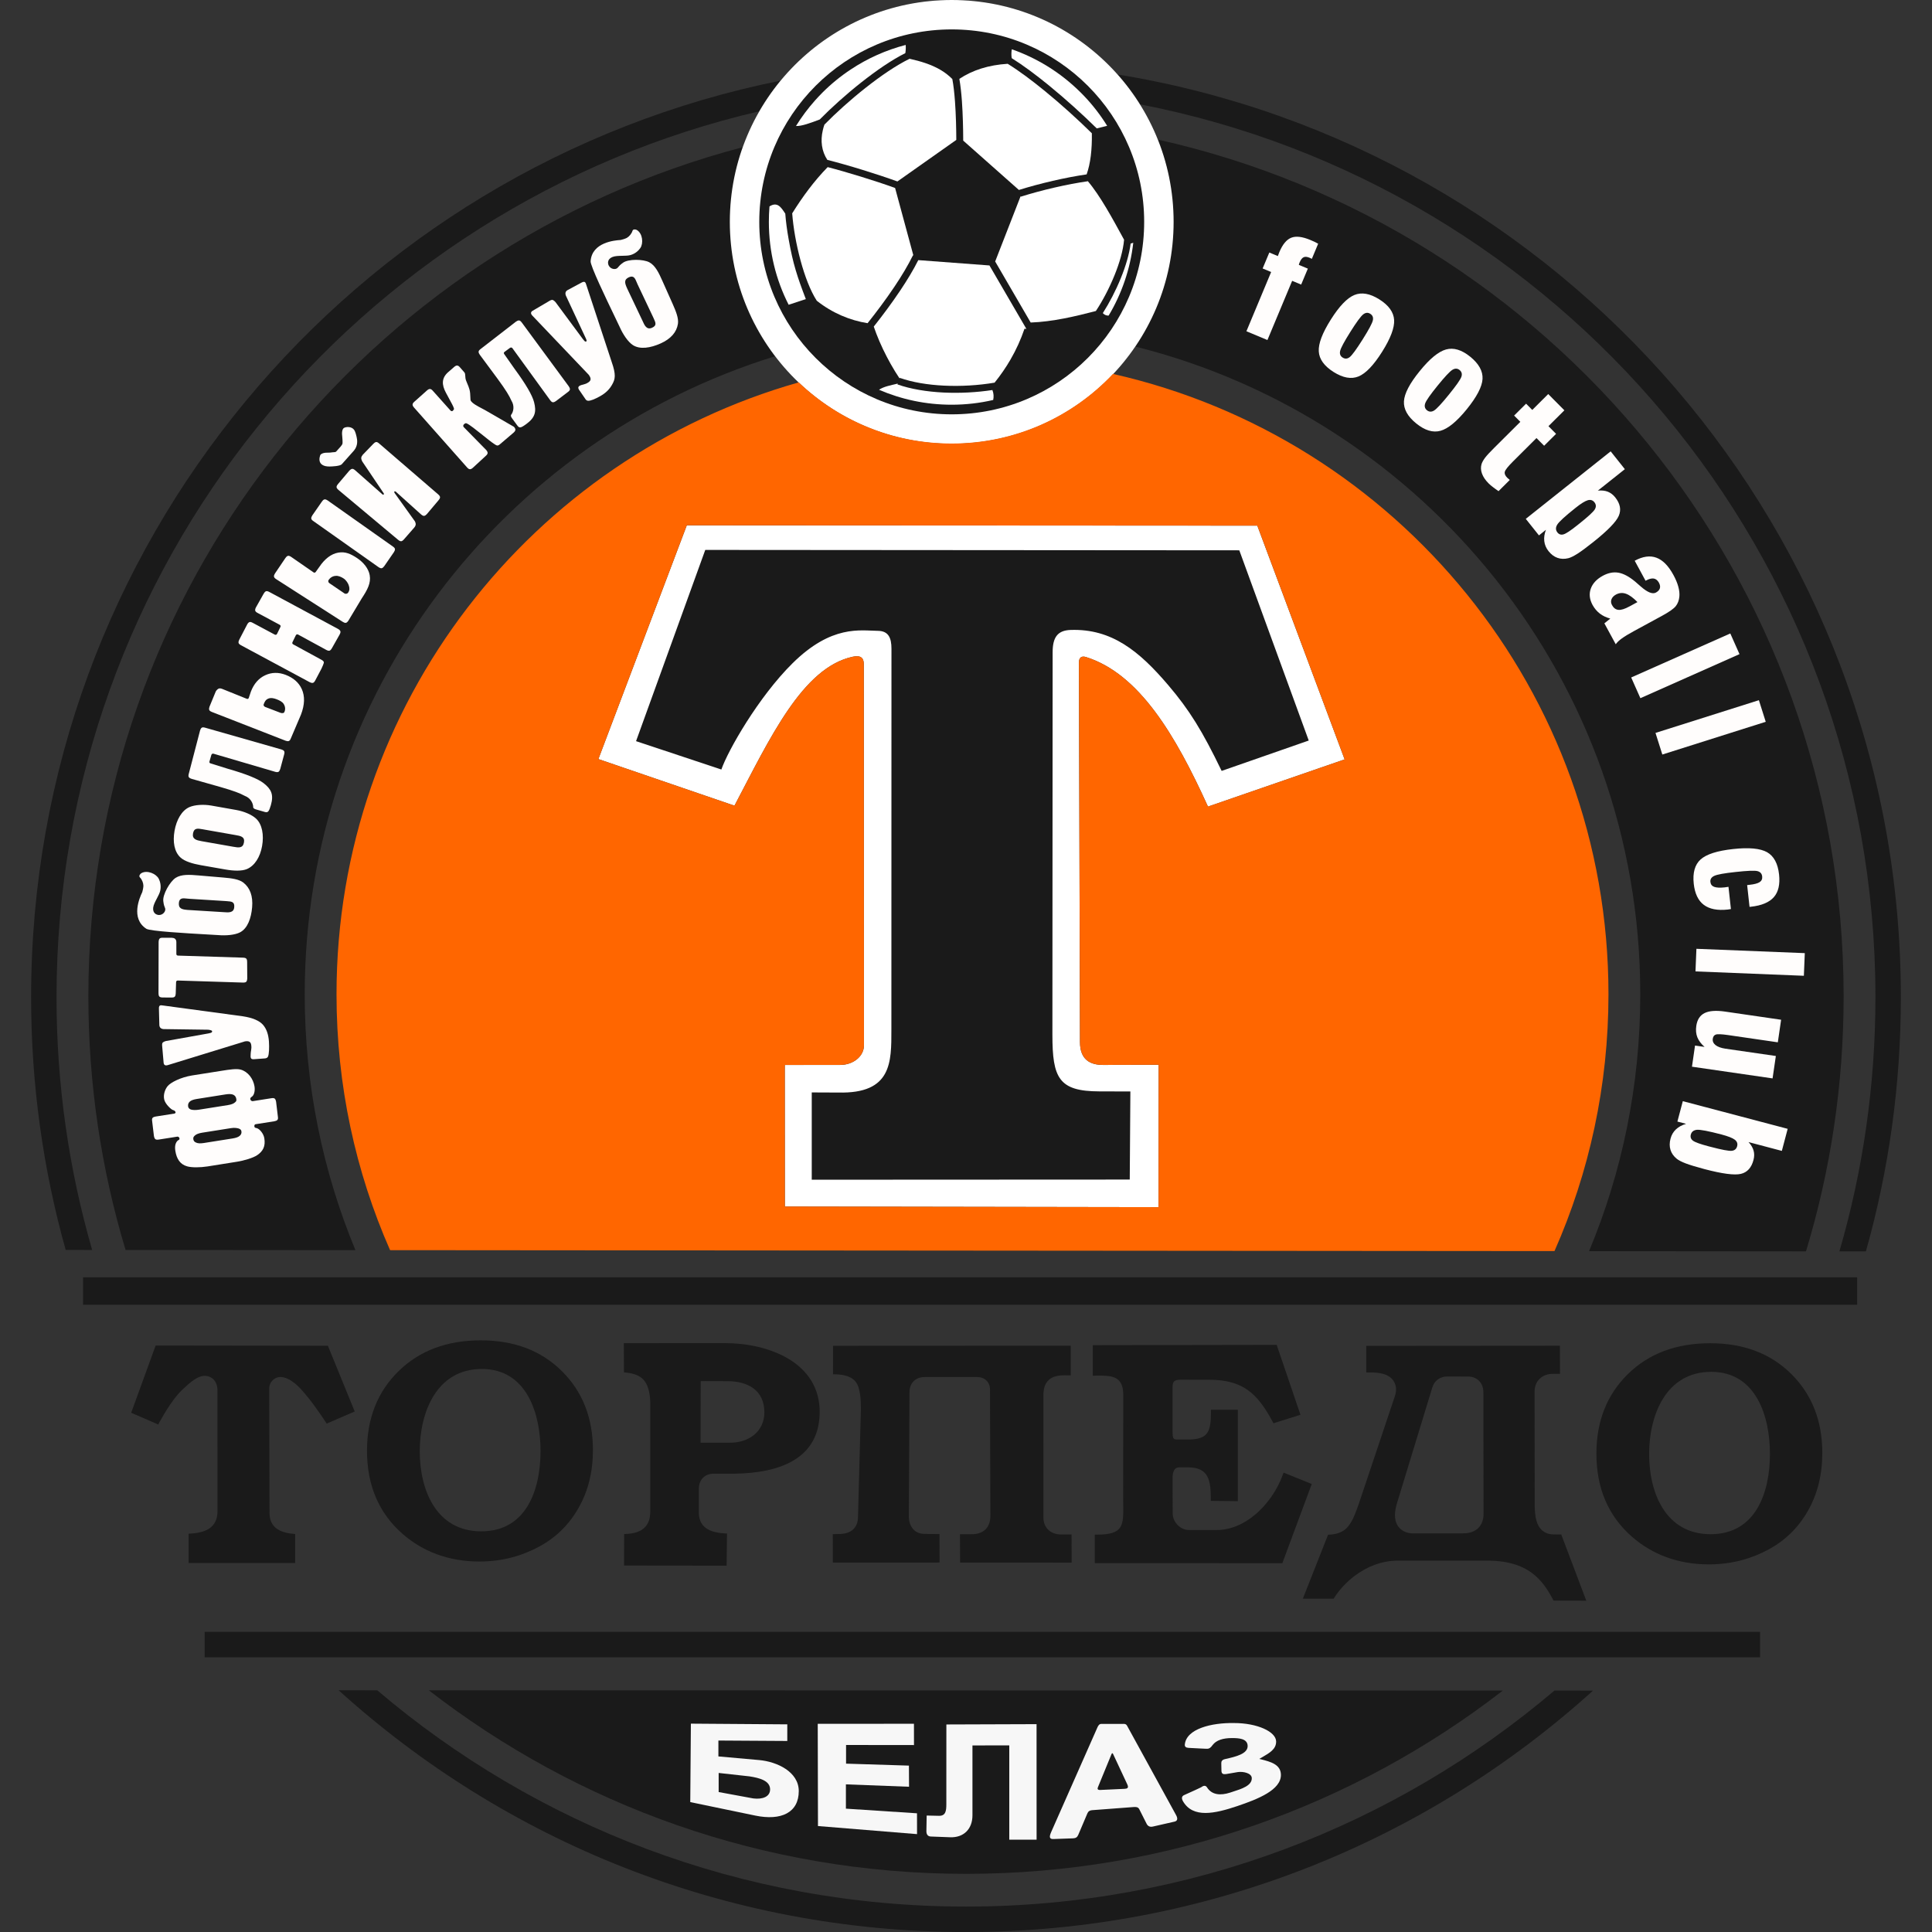 <?xml version="1.0" encoding="UTF-8"?> <svg xmlns="http://www.w3.org/2000/svg" width="50" height="50" viewBox="0 0 50 50" fill="none"><rect x="0" y="0" width="50" height="50" fill="#333333" stroke="none"/><g clip-path="url(#clip0_4439_2229)"><path d="M29.489 2.697C40.34 4.792 48.536 14.342 48.536 25.806C48.536 28.089 48.211 30.297 47.604 32.385L48.289 32.386C48.879 30.294 49.194 28.086 49.194 25.806C49.194 13.774 40.412 3.793 28.908 1.925C29.122 2.165 29.316 2.423 29.489 2.697Z" fill="#1A1A1A"></path><path d="M19.658 2.878C9.233 5.297 1.463 14.644 1.463 25.806C1.463 28.076 1.785 30.271 2.385 32.349L1.7 32.348C1.117 30.267 0.805 28.073 0.805 25.806C0.805 14.083 9.142 4.308 20.211 2.085C20.005 2.333 19.82 2.598 19.658 2.878Z" fill="#1A1A1A"></path><path fill-rule="evenodd" clip-rule="evenodd" d="M42.45 25.734C42.45 28.089 41.979 30.334 41.125 32.38L46.739 32.385C47.373 30.295 47.713 28.078 47.713 25.782C47.713 14.939 40.116 5.871 29.954 3.61C30.219 4.27 30.364 4.99 30.364 5.744C30.364 6.939 29.998 8.049 29.374 8.967C36.886 10.845 42.45 17.64 42.45 25.734Z" fill="#1A1A1A"></path><path fill-rule="evenodd" clip-rule="evenodd" d="M20.064 9.218C13.011 11.395 7.886 17.966 7.886 25.734C7.886 28.079 8.353 30.315 9.199 32.354L3.25 32.349C2.623 30.27 2.287 28.065 2.287 25.782C2.287 15.232 9.479 6.363 19.227 3.808C19.01 4.413 18.892 5.065 18.892 5.744C18.892 7.05 19.329 8.254 20.064 9.218Z" fill="#1A1A1A"></path><path d="M2.15 33.767V33.057H48.063V33.767H2.15Z" fill="#1A1A1A"></path><path d="M5.297 42.232V42.891H45.55V42.232H5.297Z" fill="#1A1A1A"></path><path d="M25 49.342C19.188 49.342 13.869 47.236 9.763 43.745L8.764 43.744C13.057 47.632 18.752 50.001 25 50.001C31.243 50.001 36.934 47.636 41.227 43.753L40.228 43.752C36.123 47.239 30.807 49.342 25 49.342Z" fill="#1A1A1A"></path><path d="M11.098 43.745C14.94 46.723 19.763 48.495 25 48.495C30.233 48.495 35.052 46.726 38.893 43.752L11.098 43.745Z" fill="#1A1A1A"></path><path fill-rule="evenodd" clip-rule="evenodd" d="M24.631 11.485C27.802 11.485 30.373 8.914 30.373 5.742C30.373 2.571 27.802 0 24.631 0C21.459 0 18.888 2.571 18.888 5.742C18.888 8.914 21.459 11.485 24.631 11.485Z" fill="#1A1A1A"></path><path fill-rule="evenodd" clip-rule="evenodd" d="M24.631 11.485C27.802 11.485 30.373 8.914 30.373 5.742C30.373 2.571 27.802 0 24.631 0C21.459 0 18.888 2.571 18.888 5.742C18.888 8.914 21.459 11.485 24.631 11.485ZM24.631 10.723C27.381 10.723 29.611 8.493 29.611 5.742C29.611 2.991 27.381 0.761 24.631 0.761C21.88 0.761 19.65 2.991 19.65 5.742C19.65 8.493 21.88 10.723 24.631 10.723Z" fill="white"></path><path fill-rule="evenodd" clip-rule="evenodd" d="M4.028 34.822L3.395 36.562L4.095 36.866C4.111 36.836 4.128 36.805 4.144 36.775C4.283 36.525 4.504 36.166 4.713 35.971C4.745 35.942 4.776 35.913 4.807 35.884C4.968 35.738 5.209 35.525 5.442 35.639C5.575 35.704 5.627 35.839 5.628 35.979L5.629 39.107C5.629 39.577 5.259 39.676 4.882 39.692V40.451L7.639 40.451L7.639 39.7C7.303 39.676 6.976 39.572 6.975 39.155L6.967 35.933V35.931C6.968 35.851 6.999 35.776 7.057 35.72C7.284 35.503 7.612 35.761 7.772 35.933C8.017 36.198 8.249 36.529 8.455 36.842L9.18 36.529L8.486 34.828L4.028 34.822Z" fill="#1A1A1A"></path><path fill-rule="evenodd" clip-rule="evenodd" d="M16.145 34.761L16.148 35.517C16.601 35.553 16.807 35.72 16.83 36.296L16.83 36.301V39.063C16.83 39.198 16.823 39.329 16.75 39.448C16.622 39.655 16.377 39.696 16.153 39.7L16.15 40.516L18.805 40.519L18.815 39.688C18.456 39.673 18.086 39.588 18.086 39.141L18.087 38.523C18.087 38.3 18.239 38.139 18.464 38.139H18.82C19.917 38.156 21.188 37.901 21.213 36.574C21.238 35.253 19.873 34.759 18.765 34.76L16.145 34.761ZM18.134 35.743L18.832 35.745C19.349 35.746 19.777 35.973 19.782 36.544C19.786 37.048 19.378 37.337 18.899 37.337H18.13L18.134 35.743Z" fill="#1A1A1A"></path><path fill-rule="evenodd" clip-rule="evenodd" d="M27.71 34.826L21.559 34.829L21.558 35.567H21.576C21.771 35.567 22.001 35.593 22.137 35.751C22.273 35.909 22.28 36.265 22.28 36.465V36.472L22.205 39.254C22.205 39.368 22.177 39.477 22.097 39.563C21.989 39.678 21.838 39.7 21.689 39.701L21.552 39.703L21.554 40.44L24.316 40.438L24.314 39.702L23.919 39.697C23.642 39.693 23.509 39.467 23.521 39.209L23.537 36.033C23.538 35.8 23.687 35.639 23.925 35.638L25.289 35.638C25.479 35.638 25.621 35.765 25.621 35.959L25.631 39.222C25.632 39.538 25.453 39.706 25.142 39.705H24.844L24.847 40.439L27.734 40.441L27.732 39.712L27.46 39.712C27.195 39.711 27.004 39.544 27.004 39.274L27.003 36.12C27.003 35.967 27.028 35.815 27.148 35.708C27.296 35.577 27.509 35.593 27.692 35.593H27.71L27.71 34.826Z" fill="#1A1A1A"></path><path fill-rule="evenodd" clip-rule="evenodd" d="M28.342 34.873L32.998 34.865L33.579 36.576L32.987 36.763C32.582 36.011 32.188 35.649 31.29 35.649L30.553 35.648C30.378 35.648 30.286 35.704 30.286 35.9L30.286 37.065C30.286 37.21 30.3 37.316 30.465 37.316H30.75C31.327 37.316 31.399 37.05 31.399 36.545L31.976 36.545V38.79L31.395 38.784C31.395 38.326 31.346 37.92 30.754 37.916L30.515 37.916C30.346 37.916 30.285 38.073 30.286 38.245L30.289 39.167C30.289 39.424 30.512 39.657 30.773 39.657H31.487C32.303 39.657 32.994 38.913 33.254 38.19L33.872 38.44L33.146 40.397L28.393 40.395V39.776C29.226 39.776 29.126 39.458 29.126 38.713L29.13 36.1C29.13 35.524 28.775 35.539 28.342 35.543V34.873Z" fill="#1A1A1A"></path><path fill-rule="evenodd" clip-rule="evenodd" d="M28.342 34.813L32.998 34.805H33.041L33.054 34.845L33.636 36.556L33.655 36.615L33.597 36.633L33.005 36.819L32.958 36.834L32.935 36.791C32.736 36.422 32.542 36.15 32.289 35.972C32.038 35.795 31.726 35.708 31.29 35.708V35.708L30.553 35.707C30.479 35.707 30.425 35.717 30.392 35.745C30.361 35.772 30.346 35.82 30.346 35.899L30.346 37.064C30.346 37.128 30.349 37.182 30.366 37.216C30.38 37.241 30.408 37.255 30.465 37.255H30.75C31.016 37.255 31.163 37.198 31.242 37.085C31.323 36.968 31.339 36.785 31.339 36.544V36.484H31.399L31.976 36.484H32.035V38.849L31.975 38.849L31.394 38.843L31.335 38.842V38.783C31.335 38.562 31.324 38.355 31.244 38.207C31.168 38.067 31.024 37.977 30.754 37.975L30.515 37.975V37.975H30.514V37.975C30.455 37.975 30.414 38.003 30.389 38.045C30.359 38.096 30.346 38.166 30.346 38.241V38.244L30.349 39.166C30.349 39.28 30.399 39.388 30.478 39.468C30.555 39.547 30.66 39.597 30.773 39.597H31.487C31.851 39.597 32.19 39.442 32.474 39.206C32.805 38.931 33.062 38.547 33.198 38.169L33.219 38.111L33.276 38.134L33.895 38.384L33.949 38.406L33.928 38.46L33.201 40.417L33.187 40.456H33.146L28.393 40.454H28.333V39.716H28.393C29.08 39.716 29.076 39.477 29.069 38.927C29.068 38.852 29.067 38.772 29.067 38.712L29.07 36.099H29.07C29.07 35.596 28.757 35.599 28.369 35.601L28.342 35.602L28.282 35.602V34.813H28.342ZM32.955 34.924L28.402 34.932V35.482C28.841 35.478 29.19 35.491 29.19 36.099H29.189L29.186 38.712H29.187C29.187 38.804 29.187 38.867 29.188 38.926C29.197 39.545 29.201 39.821 28.453 39.835V40.335L33.104 40.337L33.796 38.473L33.288 38.268C33.141 38.645 32.881 39.023 32.55 39.298C32.246 39.551 31.881 39.717 31.487 39.717H30.773C30.627 39.717 30.492 39.652 30.392 39.552C30.293 39.451 30.23 39.312 30.229 39.166L30.226 38.244H30.226V38.241H30.226C30.227 38.146 30.244 38.054 30.286 37.984C30.333 37.906 30.406 37.856 30.514 37.856V37.855H30.515V37.856L30.754 37.856H30.754C31.076 37.858 31.253 37.972 31.349 38.151C31.434 38.307 31.452 38.509 31.454 38.724L31.916 38.729V36.603L31.459 36.604C31.456 36.839 31.432 37.022 31.34 37.153C31.238 37.3 31.061 37.375 30.75 37.375V37.375H30.465V37.375C30.356 37.375 30.296 37.337 30.261 37.272C30.231 37.217 30.226 37.145 30.226 37.064L30.226 35.899C30.226 35.782 30.256 35.705 30.315 35.654C30.372 35.605 30.451 35.588 30.553 35.588L31.29 35.589V35.588C31.752 35.588 32.086 35.682 32.358 35.874C32.618 36.058 32.817 36.328 33.016 36.69L33.502 36.537L32.955 34.924Z" fill="#1A1A1A"></path><path fill-rule="evenodd" clip-rule="evenodd" d="M17.774 13.596L32.539 13.604L34.799 19.653L31.262 20.875C30.421 19.019 29.477 17.435 28.105 17.004C27.998 16.971 27.922 17.009 27.922 17.147L27.95 26.97C27.951 27.411 28.197 27.562 28.553 27.561L29.986 27.557L29.983 31.241L20.312 31.225L20.31 27.561L21.74 27.561C22.082 27.561 22.359 27.338 22.359 27.053L22.355 17.187C22.355 17.027 22.276 16.952 22.069 16.996C20.767 17.276 19.921 19.116 19.008 20.851L15.486 19.645L17.774 13.596Z" fill="white"></path><path fill-rule="evenodd" clip-rule="evenodd" d="M32.073 14.242L18.252 14.232L16.461 19.181L18.669 19.915C18.837 19.427 19.628 18.038 20.512 17.164C21.524 16.165 22.264 16.321 22.72 16.326C22.996 16.329 23.071 16.511 23.071 16.79L23.069 26.649C23.069 27.489 23.083 28.307 21.701 28.275L21.008 28.272V30.531L29.238 30.527L29.254 28.247L28.449 28.245C27.4 28.242 27.236 27.901 27.236 26.777L27.242 16.882C27.242 16.502 27.363 16.314 27.709 16.303C28.773 16.268 29.482 16.85 30.232 17.729C30.782 18.374 31.118 18.919 31.616 19.951L33.87 19.165L32.073 14.242Z" fill="#1A1A1A"></path><path fill-rule="evenodd" clip-rule="evenodd" d="M42.129 35.561C41.586 36.096 41.315 36.781 41.315 37.619C41.315 38.52 41.624 39.24 42.244 39.778C42.757 40.224 43.419 40.486 44.225 40.486C44.834 40.486 45.35 40.33 45.78 40.095C46.211 39.859 46.549 39.526 46.793 39.092C47.038 38.659 47.161 38.163 47.161 37.603C47.161 36.771 46.893 36.089 46.359 35.559C45.823 35.028 45.123 34.763 44.259 34.763C43.382 34.763 42.672 35.029 42.129 35.561ZM44.27 39.705C43.1 39.705 42.679 38.625 42.679 37.633C42.679 36.632 43.109 35.503 44.287 35.503C45.455 35.504 45.806 36.669 45.806 37.625C45.806 38.62 45.444 39.705 44.27 39.705Z" fill="#1A1A1A"></path><path fill-rule="evenodd" clip-rule="evenodd" d="M10.312 35.488C9.77 36.021 9.498 36.707 9.498 37.545C9.498 38.446 9.807 39.166 10.427 39.704C10.94 40.15 11.603 40.412 12.408 40.412C13.017 40.412 13.533 40.256 13.963 40.021C14.394 39.786 14.732 39.452 14.977 39.018C15.222 38.585 15.345 38.088 15.345 37.529C15.345 36.696 15.076 36.015 14.542 35.485C14.006 34.953 13.306 34.688 12.443 34.688C11.565 34.688 10.855 34.955 10.312 35.488ZM12.454 39.631C11.283 39.631 10.863 38.551 10.863 37.559C10.863 36.558 11.293 35.429 12.47 35.429C13.638 35.429 13.989 36.595 13.989 37.551C13.989 38.546 13.628 39.631 12.454 39.631Z" fill="#1A1A1A"></path><path fill-rule="evenodd" clip-rule="evenodd" d="M36.158 38.889L37.069 35.905C37.122 35.731 37.27 35.623 37.452 35.624L37.994 35.625C38.238 35.626 38.389 35.797 38.39 36.035L38.394 39.178C38.394 39.498 38.19 39.682 37.877 39.682L36.565 39.684C36.414 39.682 36.273 39.627 36.184 39.501C36.058 39.321 36.098 39.086 36.158 38.889ZM39.718 38.997L39.715 36.033C39.707 35.743 39.907 35.554 40.189 35.555L40.373 35.555L40.37 34.827L35.359 34.831V35.519L35.45 35.519C35.676 35.517 35.96 35.543 36.082 35.767C36.145 35.883 36.139 36.012 36.099 36.133L35.171 38.904L35.17 38.908C35.084 39.138 34.991 39.46 34.78 39.606C34.659 39.689 34.515 39.714 34.37 39.719L33.718 41.373L34.515 41.374C34.652 41.149 34.849 40.942 35.052 40.788C35.374 40.543 35.756 40.393 36.163 40.389L38.337 40.39C38.833 40.375 39.337 40.438 39.727 40.773C39.934 40.951 40.082 41.181 40.205 41.423L41.053 41.425L40.405 39.712L40.222 39.711C40.122 39.713 40.026 39.69 39.943 39.631C39.747 39.491 39.727 39.222 39.719 39.002L39.718 38.997Z" fill="#1A1A1A"></path><path fill-rule="evenodd" clip-rule="evenodd" d="M21.42 4.325C21.07 4.683 20.772 5.089 20.502 5.521C20.529 5.884 20.605 6.324 20.718 6.741C20.827 7.143 20.97 7.521 21.138 7.783C21.538 8.1 21.994 8.291 22.453 8.364C22.679 8.08 22.927 7.75 23.15 7.417C23.335 7.141 23.503 6.862 23.628 6.606L23.638 6.61L23.165 4.865C22.907 4.771 22.592 4.667 22.279 4.571C21.973 4.477 21.669 4.389 21.42 4.325Z" fill="white"></path><path fill-rule="evenodd" clip-rule="evenodd" d="M20.41 6.191C20.368 5.958 20.338 5.732 20.323 5.529C20.216 5.369 20.122 5.21 19.914 5.342C19.903 5.474 19.898 5.608 19.898 5.743C19.898 6.515 20.082 7.244 20.41 7.887L20.855 7.741C20.634 7.163 20.523 6.831 20.41 6.191Z" fill="white"></path><path fill-rule="evenodd" clip-rule="evenodd" d="M21.294 3.371C21.23 3.645 21.263 3.913 21.412 4.138C21.674 4.204 22.002 4.297 22.331 4.399C22.646 4.496 22.963 4.601 23.225 4.696L24.749 3.621C24.748 3.336 24.74 2.968 24.715 2.627C24.699 2.41 24.677 2.207 24.646 2.046C24.458 1.853 24.221 1.727 23.958 1.636C23.824 1.59 23.684 1.553 23.54 1.521C23.195 1.689 22.79 1.966 22.398 2.276C22.006 2.585 21.628 2.927 21.336 3.225C21.319 3.274 21.304 3.323 21.294 3.371Z" fill="white"></path><path fill-rule="evenodd" clip-rule="evenodd" d="M21.215 3.092C21.511 2.791 21.892 2.447 22.287 2.135C22.677 1.827 23.081 1.549 23.43 1.375C23.441 1.307 23.445 1.237 23.439 1.163C22.928 1.296 22.45 1.511 22.022 1.795C21.755 1.971 21.508 2.173 21.283 2.398C21.22 2.462 21.159 2.526 21.099 2.593C20.914 2.8 20.747 3.023 20.6 3.261C20.74 3.269 20.971 3.185 21.215 3.092Z" fill="white"></path><path fill-rule="evenodd" clip-rule="evenodd" d="M26.514 8.508C26.519 8.491 26.525 8.474 26.531 8.457C26.525 8.474 26.519 8.491 26.514 8.508ZM25.607 6.87L23.765 6.732C23.64 6.983 23.477 7.251 23.299 7.517C23.078 7.847 22.835 8.172 22.613 8.452C22.633 8.512 22.655 8.572 22.678 8.632C22.785 8.913 22.918 9.182 23.047 9.413C23.128 9.558 23.209 9.687 23.281 9.794L23.286 9.779C23.611 9.894 24.011 9.96 24.43 9.98C24.866 10.001 25.323 9.974 25.74 9.903C25.893 9.713 26.03 9.515 26.15 9.308C26.297 9.055 26.418 8.789 26.514 8.508C26.53 8.509 26.547 8.511 26.563 8.512L26.531 8.457L25.607 6.87Z" fill="white"></path><path fill-rule="evenodd" clip-rule="evenodd" d="M25.683 10.094C25.278 10.156 24.841 10.179 24.422 10.159C23.985 10.138 23.567 10.069 23.226 9.949L23.234 9.927C23.054 9.972 22.875 10.001 22.749 10.087C23.325 10.336 23.96 10.474 24.628 10.474C24.998 10.474 25.358 10.432 25.704 10.351C25.721 10.268 25.718 10.182 25.683 10.094Z" fill="white"></path><path fill-rule="evenodd" clip-rule="evenodd" d="M25.755 6.767L26.674 8.347C27.241 8.327 27.833 8.187 28.361 8.049C28.532 7.791 28.706 7.463 28.842 7.128C28.973 6.806 29.068 6.479 29.091 6.204C28.79 5.653 28.474 5.066 28.149 4.684L28.15 4.691C27.879 4.73 27.582 4.787 27.287 4.855C26.987 4.924 26.688 5.005 26.418 5.09L26.414 5.076L25.755 6.767Z" fill="white"></path><path fill-rule="evenodd" clip-rule="evenodd" d="M29.008 7.196C28.876 7.522 28.708 7.842 28.541 8.103C28.575 8.14 28.619 8.17 28.692 8.167C29.029 7.604 29.251 6.966 29.329 6.283L29.261 6.304C29.226 6.579 29.132 6.891 29.008 7.196Z" fill="white"></path><path fill-rule="evenodd" clip-rule="evenodd" d="M26.369 4.916C26.642 4.831 26.944 4.75 27.247 4.68C27.546 4.611 27.847 4.553 28.122 4.513C28.222 4.231 28.264 3.872 28.257 3.449C27.894 3.092 27.463 2.7 27.034 2.35C26.704 2.08 26.375 1.835 26.079 1.651C25.586 1.682 25.17 1.814 24.828 2.041C24.857 2.205 24.879 2.405 24.894 2.613C24.919 2.963 24.927 3.346 24.928 3.639L26.369 4.916Z" fill="white"></path><path fill-rule="evenodd" clip-rule="evenodd" d="M27.147 2.212C27.581 2.566 28.017 2.962 28.384 3.323L28.653 3.256C28.477 2.973 28.273 2.709 28.043 2.47L27.973 2.399C27.709 2.135 27.414 1.902 27.094 1.706C26.809 1.532 26.505 1.387 26.185 1.275C26.173 1.356 26.171 1.431 26.183 1.505C26.483 1.693 26.814 1.94 27.147 2.212Z" fill="white"></path><path fill-rule="evenodd" clip-rule="evenodd" d="M15.486 19.645L17.774 13.595L32.539 13.603L34.799 19.653L31.262 20.874C30.421 19.018 29.477 17.435 28.105 17.004C27.998 16.97 27.922 17.009 27.923 17.147L27.95 26.97C27.951 27.41 28.197 27.561 28.553 27.56L29.986 27.556L29.983 31.241L20.312 31.225L20.31 27.561L21.74 27.56C22.082 27.56 22.359 27.338 22.359 27.053L22.355 17.186C22.355 17.026 22.276 16.952 22.069 16.996C20.767 17.275 19.921 19.116 19.008 20.851L15.486 19.645ZM24.628 11.479C23.094 11.479 21.701 10.877 20.671 9.896C13.767 11.852 8.709 18.202 8.709 25.733C8.709 28.088 9.203 30.328 10.095 32.354L40.23 32.378C41.128 30.346 41.627 28.098 41.627 25.733C41.627 17.892 36.144 11.332 28.803 9.677C27.757 10.787 26.273 11.479 24.628 11.479Z" fill="#FF6600"></path><path fill-rule="evenodd" clip-rule="evenodd" d="M16.369 5.973C16.346 6.049 16.283 6.123 16.221 6.157C16.183 6.178 16.095 6.205 16.065 6.21C16.062 6.21 16.055 6.211 16.045 6.212C15.922 6.221 15.319 6.265 15.285 6.761C15.276 6.876 15.684 7.726 15.914 8.203L15.914 8.203C15.969 8.318 16.014 8.411 16.04 8.467C16.123 8.655 16.253 8.849 16.379 8.931C16.564 9.05 16.835 9.005 17.095 8.889C17.362 8.77 17.512 8.596 17.545 8.379C17.566 8.238 17.495 8.061 17.41 7.869L17.145 7.275C17.053 7.067 16.961 6.871 16.804 6.788C16.648 6.705 16.262 6.699 16.124 6.799C16.046 6.855 16.02 6.887 16 6.912C15.995 6.918 15.991 6.924 15.986 6.929C15.933 6.989 15.801 6.968 15.754 6.872C15.728 6.821 15.711 6.711 15.845 6.653C15.912 6.624 16.009 6.622 16.105 6.62C16.185 6.619 16.263 6.617 16.321 6.6C16.447 6.563 16.529 6.481 16.571 6.42C16.655 6.301 16.634 6.045 16.483 5.953C16.453 5.934 16.383 5.925 16.369 5.973ZM16.627 8.3L16.228 7.46C16.172 7.334 16.138 7.237 16.277 7.175C16.401 7.12 16.437 7.205 16.481 7.313C16.488 7.329 16.495 7.347 16.503 7.364L16.901 8.204C16.907 8.217 16.913 8.229 16.918 8.241C16.969 8.352 17.003 8.425 16.875 8.482C16.736 8.544 16.681 8.423 16.627 8.3Z" fill="#FFFDFC"></path><path d="M13.789 8.04L14.228 7.782C14.264 7.762 14.291 7.756 14.31 7.765C14.33 7.773 14.351 7.791 14.376 7.818L15.082 8.772C15.092 8.784 15.105 8.801 15.122 8.82C15.139 8.84 15.156 8.845 15.174 8.835C15.19 8.827 15.18 8.792 15.149 8.731L14.645 7.651C14.62 7.585 14.636 7.537 14.692 7.506L15.053 7.312C15.102 7.284 15.136 7.288 15.155 7.321C15.16 7.33 15.165 7.345 15.171 7.365L15.83 9.366C15.948 9.701 15.919 9.812 15.849 9.94C15.782 10.066 15.686 10.167 15.527 10.256C15.386 10.334 15.284 10.373 15.222 10.372C15.19 10.372 15.163 10.353 15.142 10.315L14.98 10.079C14.956 10.036 14.965 10.003 15.005 9.981C15.023 9.971 15.054 9.961 15.098 9.951C15.113 9.946 15.128 9.941 15.143 9.937C15.159 9.933 15.178 9.925 15.2 9.912C15.247 9.886 15.274 9.86 15.281 9.832C15.288 9.805 15.282 9.775 15.263 9.741C15.249 9.714 15.232 9.692 15.214 9.676L13.775 8.166C13.728 8.114 13.733 8.071 13.789 8.04Z" fill="#FFFDFC"></path><path d="M12.44 9.031L13.353 8.324C13.38 8.305 13.405 8.294 13.428 8.293C13.451 8.292 13.477 8.31 13.504 8.347L14.719 9.997C14.738 10.023 14.749 10.049 14.75 10.072C14.751 10.095 14.733 10.12 14.695 10.147L14.388 10.38C14.361 10.4 14.336 10.41 14.313 10.411C14.29 10.412 14.265 10.394 14.238 10.357L13.265 9.016C13.246 8.989 13.222 8.986 13.194 9.006L13.057 9.107C13.036 9.122 13.033 9.142 13.05 9.165L13.316 9.544C13.608 9.941 13.776 10.229 13.822 10.409C13.883 10.648 13.856 10.802 13.622 10.973C13.562 11.018 13.516 11.046 13.483 11.057C13.45 11.068 13.42 11.056 13.395 11.021L13.254 10.829C13.226 10.792 13.216 10.762 13.225 10.74C13.288 10.662 13.323 10.508 13.235 10.368C13.178 10.239 13.096 10.101 12.876 9.801L12.417 9.181C12.397 9.154 12.387 9.129 12.386 9.106C12.385 9.083 12.403 9.058 12.44 9.031Z" fill="#FFFDFC"></path><path d="M8.013 17.654L6.237 16.699C6.197 16.677 6.175 16.655 6.173 16.632C6.171 16.609 6.177 16.583 6.193 16.553L6.396 16.163C6.411 16.133 6.429 16.114 6.45 16.102C6.47 16.091 6.501 16.097 6.541 16.119L7.108 16.422C7.136 16.436 7.156 16.43 7.171 16.402L7.255 16.23C7.269 16.203 7.263 16.182 7.236 16.168L6.669 15.864C6.628 15.843 6.606 15.82 6.604 15.797C6.602 15.775 6.608 15.748 6.624 15.719L6.824 15.364C6.84 15.335 6.858 15.315 6.878 15.304C6.899 15.293 6.929 15.298 6.97 15.32L8.746 16.275C8.775 16.291 8.795 16.309 8.806 16.329C8.817 16.35 8.812 16.38 8.79 16.421L8.59 16.775C8.574 16.804 8.557 16.825 8.536 16.836C8.516 16.847 8.485 16.841 8.445 16.82L7.718 16.424C7.691 16.409 7.67 16.416 7.655 16.443L7.571 16.616C7.557 16.643 7.564 16.663 7.591 16.678L8.317 17.074C8.358 17.095 8.379 17.118 8.382 17.141C8.384 17.164 8.334 17.276 8.319 17.306L8.159 17.609C8.137 17.65 8.115 17.672 8.092 17.674C8.069 17.676 8.043 17.67 8.013 17.654Z" fill="#FFFDFC"></path><path fill-rule="evenodd" clip-rule="evenodd" d="M7.145 28.511L7.191 28.895C7.199 28.94 7.194 28.971 7.177 28.986C7.16 29.002 7.135 29.012 7.102 29.018L6.619 29.094C6.606 29.096 6.599 29.1 6.594 29.106C6.583 29.118 6.582 29.14 6.582 29.143C6.585 29.183 6.604 29.187 6.628 29.192C6.636 29.194 6.645 29.196 6.654 29.199C6.724 29.224 6.823 29.341 6.841 29.46C6.873 29.663 6.811 29.791 6.654 29.897C6.553 29.965 6.319 30.037 6.124 30.067L5.371 30.187C5.179 30.217 4.961 30.219 4.844 30.185C4.659 30.134 4.57 29.988 4.538 29.785C4.519 29.666 4.539 29.582 4.591 29.526C4.6 29.516 4.61 29.511 4.619 29.506C4.637 29.496 4.65 29.489 4.644 29.458C4.637 29.422 4.6 29.414 4.59 29.416L4.107 29.492C4.062 29.499 4.031 29.494 4.016 29.477C4 29.46 3.989 29.435 3.984 29.402L3.938 29.019C3.93 28.974 3.935 28.943 3.952 28.927C3.969 28.911 3.994 28.901 4.027 28.896L4.51 28.82C4.523 28.817 4.531 28.814 4.535 28.808C4.537 28.805 4.538 28.804 4.539 28.802L4.539 28.802L4.54 28.801L4.54 28.801C4.542 28.798 4.543 28.796 4.545 28.794C4.538 28.751 4.516 28.743 4.486 28.731C4.479 28.728 4.471 28.726 4.463 28.722C4.423 28.704 4.278 28.575 4.25 28.455C4.22 28.327 4.274 28.186 4.34 28.107C4.417 28.014 4.677 27.88 4.969 27.833L5.748 27.71C5.932 27.681 6.12 27.651 6.231 27.682C6.416 27.734 6.555 27.916 6.587 28.119C6.605 28.238 6.573 28.342 6.524 28.378L6.52 28.381C6.49 28.402 6.465 28.42 6.484 28.465C6.491 28.484 6.522 28.5 6.539 28.498L7.022 28.422C7.067 28.414 7.098 28.419 7.114 28.436C7.129 28.453 7.139 28.478 7.145 28.511ZM5.839 28.323L5.095 28.441C5.006 28.455 4.944 28.478 4.909 28.511C4.874 28.544 4.861 28.586 4.869 28.636C4.877 28.687 4.918 28.71 4.954 28.718C4.995 28.728 5.063 28.732 5.152 28.718L5.897 28.6C5.986 28.586 6.047 28.562 6.082 28.529C6.117 28.497 6.123 28.49 6.115 28.439C6.107 28.388 6.081 28.353 6.038 28.332C5.994 28.312 5.928 28.309 5.839 28.323ZM5.977 29.196L5.232 29.314C5.143 29.328 5.077 29.355 5.047 29.384C5.019 29.409 4.995 29.432 5.003 29.482C5.012 29.533 5.033 29.551 5.077 29.571C5.121 29.592 5.186 29.595 5.275 29.581L6.02 29.463C6.109 29.449 6.171 29.426 6.206 29.393C6.241 29.36 6.255 29.328 6.248 29.278C6.244 29.246 6.221 29.219 6.175 29.205C6.129 29.192 6.066 29.182 5.977 29.196Z" fill="#FFFDFC"></path><path fill-rule="evenodd" clip-rule="evenodd" d="M7.789 18.495L7.528 19.107C7.512 19.15 7.492 19.174 7.47 19.179C7.447 19.184 7.42 19.181 7.389 19.169L5.485 18.426C5.442 18.409 5.418 18.39 5.413 18.367C5.408 18.345 5.411 18.318 5.423 18.286L5.581 17.902C5.593 17.871 5.63 17.835 5.656 17.823C5.677 17.813 5.705 17.811 5.749 17.828L6.384 18.084C6.411 18.094 6.429 18.087 6.439 18.06L6.493 17.899C6.571 17.696 6.694 17.554 6.862 17.476C7.029 17.398 7.206 17.394 7.393 17.465C7.594 17.543 7.733 17.665 7.809 17.831C7.894 18.018 7.887 18.239 7.789 18.495ZM6.864 18.296L7.266 18.45C7.293 18.46 7.346 18.46 7.356 18.433C7.389 18.374 7.387 18.29 7.343 18.221C7.312 18.164 7.231 18.125 7.162 18.098C7.097 18.073 7.017 18.052 6.952 18.077C6.871 18.105 6.846 18.172 6.83 18.214C6.828 18.22 6.825 18.226 6.823 18.232C6.813 18.258 6.838 18.285 6.864 18.296Z" fill="#FFFDFC"></path><path d="M4.234 27.499L4.196 27.061C4.193 27.02 4.199 26.992 4.215 26.978C4.231 26.964 4.256 26.952 4.292 26.942L5.394 26.745C5.397 26.745 5.4 26.744 5.403 26.743L5.412 26.741L5.412 26.741L5.412 26.741C5.424 26.738 5.439 26.734 5.454 26.73C5.48 26.723 5.491 26.709 5.49 26.688C5.489 26.67 5.454 26.657 5.387 26.649L4.235 26.633C4.165 26.628 4.128 26.593 4.124 26.529L4.113 26.105C4.109 26.049 4.126 26.019 4.164 26.016C4.175 26.016 4.19 26.017 4.211 26.021L6.282 26.301C6.539 26.34 6.715 26.415 6.81 26.526C6.897 26.628 6.947 26.77 6.96 26.952C6.971 27.113 6.963 27.288 6.936 27.344C6.923 27.373 6.894 27.39 6.851 27.392L6.563 27.413C6.514 27.416 6.488 27.395 6.485 27.349C6.484 27.328 6.488 27.229 6.498 27.185C6.499 27.169 6.501 27.154 6.504 27.138C6.507 27.122 6.507 27.102 6.505 27.076C6.502 27.022 6.489 26.987 6.467 26.969C6.445 26.951 6.415 26.944 6.377 26.946C6.346 26.948 6.32 26.954 6.297 26.964L4.343 27.565C4.275 27.585 4.239 27.563 4.234 27.499Z" fill="#FFFDFC"></path><path d="M6.292 24.784L4.609 24.731C4.578 24.73 4.563 24.714 4.564 24.684V24.379C4.564 24.333 4.543 24.305 4.525 24.292C4.506 24.279 4.48 24.271 4.447 24.27L4.216 24.269C4.17 24.268 4.14 24.276 4.127 24.295C4.113 24.314 4.106 24.34 4.105 24.373L4.102 25.704C4.101 25.737 4.107 25.764 4.119 25.784C4.131 25.803 4.16 25.814 4.206 25.815L4.437 25.816C4.483 25.817 4.513 25.809 4.526 25.79C4.54 25.772 4.547 25.745 4.548 25.712L4.557 25.421C4.558 25.39 4.574 25.375 4.605 25.376L6.288 25.429C6.334 25.43 6.364 25.422 6.377 25.403C6.39 25.385 6.398 25.358 6.399 25.325L6.396 24.895C6.397 24.862 6.391 24.835 6.379 24.816C6.367 24.796 6.338 24.786 6.292 24.784Z" fill="#FFFDFC"></path><path fill-rule="evenodd" clip-rule="evenodd" d="M5.837 22.503L5.193 22.39C4.988 22.354 4.778 22.292 4.671 22.192C4.51 22.044 4.467 21.786 4.517 21.501C4.567 21.218 4.703 20.973 4.906 20.886C5.041 20.829 5.264 20.812 5.469 20.848L6.113 20.962C6.318 20.998 6.518 21.085 6.626 21.185C6.787 21.333 6.833 21.61 6.783 21.895C6.733 22.178 6.594 22.404 6.391 22.491C6.256 22.548 6.042 22.539 5.837 22.503ZM5.219 21.77L6.037 21.914C6.177 21.939 6.287 21.956 6.314 21.801C6.34 21.654 6.226 21.634 6.093 21.611L6.087 21.61L5.269 21.466C5.264 21.465 5.26 21.464 5.256 21.463L5.248 21.462C5.119 21.439 5.022 21.421 4.995 21.569C4.969 21.718 5.084 21.746 5.219 21.77Z" fill="#FFFDFC"></path><path d="M5.177 18.907L4.886 20.024C4.873 20.068 4.875 20.099 4.89 20.117C4.905 20.135 4.928 20.148 4.96 20.157L5.702 20.367C6.06 20.47 6.209 20.529 6.333 20.596C6.489 20.653 6.555 20.796 6.553 20.897C6.56 20.919 6.585 20.937 6.63 20.949L6.859 21.015C6.901 21.027 6.931 21.018 6.95 20.989C6.97 20.96 6.989 20.91 7.01 20.838C7.09 20.56 7.017 20.421 6.823 20.269C6.677 20.155 6.367 20.03 5.894 19.895L5.451 19.757C5.423 19.749 5.414 19.732 5.421 19.707L5.468 19.543C5.477 19.51 5.498 19.498 5.53 19.507L7.12 19.974C7.164 19.987 7.195 19.985 7.213 19.971C7.23 19.956 7.244 19.932 7.253 19.9L7.353 19.528C7.366 19.484 7.365 19.453 7.35 19.435C7.335 19.417 7.312 19.404 7.28 19.395L5.31 18.833C5.265 18.82 5.234 18.821 5.217 18.836C5.199 18.851 5.186 18.875 5.177 18.907Z" fill="#FFFDFC"></path><path fill-rule="evenodd" clip-rule="evenodd" d="M9.017 16.062L9.361 15.488C9.512 15.26 9.603 15.088 9.568 14.886C9.537 14.711 9.405 14.552 9.241 14.443C9.069 14.329 8.935 14.273 8.759 14.301C8.567 14.331 8.395 14.475 8.266 14.669L8.172 14.8C8.156 14.823 8.137 14.827 8.113 14.812L7.535 14.412C7.497 14.387 7.467 14.378 7.446 14.387C7.424 14.396 7.404 14.414 7.386 14.442L7.117 14.84C7.099 14.867 7.09 14.893 7.09 14.916C7.09 14.939 7.109 14.964 7.148 14.989L8.868 16.092C8.895 16.11 8.921 16.12 8.944 16.12C8.967 16.12 8.991 16.1 9.017 16.062ZM8.918 15.36L8.521 15.09C8.497 15.074 8.488 15.036 8.503 15.012C8.542 14.952 8.61 14.907 8.686 14.904C8.754 14.894 8.838 14.934 8.895 14.972C8.957 15.013 9.014 15.099 9.03 15.162C9.047 15.222 9.054 15.277 9.005 15.344C8.988 15.367 8.941 15.376 8.918 15.36Z" fill="#FFFDFC"></path><path d="M10.164 14.141L8.479 12.951C8.441 12.926 8.411 12.918 8.389 12.927C8.368 12.935 8.348 12.954 8.33 12.982L8.082 13.339C8.064 13.367 8.055 13.392 8.055 13.415C8.055 13.438 8.074 13.463 8.113 13.488L9.797 14.678C9.836 14.704 9.866 14.712 9.887 14.703C9.908 14.694 9.928 14.675 9.947 14.648L10.194 14.29C10.212 14.263 10.222 14.237 10.222 14.214C10.222 14.191 10.202 14.167 10.164 14.141Z" fill="#FFFDFC"></path><path d="M9.162 11.659L8.846 12.014C8.799 12.065 8.593 12.072 8.535 12.073C8.477 12.075 8.379 12.068 8.317 12.011C8.246 11.945 8.267 11.844 8.285 11.788C8.297 11.751 8.336 11.737 8.378 11.724C8.404 11.716 8.439 11.716 8.478 11.715C8.518 11.715 8.563 11.714 8.608 11.705C8.616 11.704 8.625 11.703 8.635 11.703C8.659 11.702 8.688 11.701 8.702 11.684L8.81 11.564C8.836 11.536 8.861 11.499 8.864 11.476C8.869 11.444 8.861 11.326 8.857 11.295C8.848 11.229 8.842 11.097 8.914 11.068C8.995 11.036 9.107 11.05 9.16 11.119C9.198 11.167 9.217 11.256 9.23 11.313L9.231 11.318C9.246 11.382 9.269 11.531 9.162 11.659Z" fill="#FFFDFC"></path><path d="M10.721 13.653L10.453 13.96C10.422 13.995 10.395 14.01 10.372 14.007C10.349 14.003 10.325 13.991 10.3 13.968L8.757 12.677C8.722 12.647 8.707 12.62 8.71 12.597C8.714 12.574 8.726 12.55 8.749 12.525L9.041 12.18C9.063 12.156 9.086 12.14 9.108 12.135C9.131 12.129 9.159 12.142 9.193 12.172L9.894 12.791C9.909 12.805 9.921 12.807 9.93 12.797C9.937 12.789 9.937 12.78 9.931 12.767L9.376 11.944C9.354 11.9 9.345 11.866 9.35 11.841C9.355 11.816 9.369 11.791 9.391 11.766L9.661 11.487C9.684 11.462 9.706 11.447 9.728 11.441C9.751 11.435 9.779 11.448 9.814 11.479L11.341 12.795C11.376 12.826 11.391 12.852 11.388 12.875C11.384 12.899 11.372 12.922 11.349 12.947L11.048 13.304C11.026 13.329 11.004 13.344 10.981 13.35C10.959 13.355 10.931 13.343 10.896 13.312L10.242 12.723C10.225 12.714 10.214 12.713 10.209 12.719C10.2 12.729 10.201 12.741 10.211 12.757L10.737 13.491C10.756 13.528 10.762 13.559 10.757 13.584C10.752 13.609 10.74 13.632 10.721 13.653Z" fill="#FFFDFC"></path><path d="M12.238 12.106L12.572 11.798C12.632 11.746 12.635 11.707 12.583 11.646L12 11.052C11.98 11.028 11.987 10.998 12.011 10.977L12.014 10.975C12.034 10.959 12.052 10.946 12.077 10.957C12.15 10.987 12.326 11.128 12.492 11.261C12.608 11.354 12.718 11.443 12.786 11.487L12.79 11.49C12.854 11.532 12.879 11.549 12.938 11.498L13.29 11.198C13.35 11.145 13.354 11.106 13.301 11.046L12.625 10.655C12.581 10.628 12.53 10.601 12.477 10.573C12.353 10.508 12.225 10.44 12.184 10.371C12.176 10.363 12.175 10.327 12.173 10.28C12.171 10.22 12.168 10.142 12.15 10.08C12.135 10.025 12.115 9.977 12.094 9.928C12.083 9.902 12.072 9.876 12.062 9.849C12.045 9.804 12.043 9.763 12.041 9.728C12.039 9.692 12.037 9.663 12.021 9.641L11.905 9.508C11.853 9.447 11.813 9.445 11.753 9.497L11.599 9.631C11.425 9.783 11.43 9.957 11.539 10.161L11.661 10.388L11.667 10.4L11.673 10.41C11.714 10.486 11.763 10.578 11.746 10.596L11.719 10.631C11.695 10.651 11.672 10.64 11.652 10.617L11.203 10.115C11.15 10.054 11.111 10.052 11.051 10.104L10.725 10.395C10.665 10.447 10.662 10.486 10.715 10.547L12.086 12.095C12.139 12.156 12.178 12.159 12.238 12.106Z" fill="#FFFDFC"></path><path fill-rule="evenodd" clip-rule="evenodd" d="M3.711 22.925C3.711 22.855 3.677 22.764 3.621 22.707C3.586 22.671 3.627 22.614 3.659 22.597C3.812 22.51 4.046 22.615 4.11 22.745C4.143 22.812 4.175 22.923 4.147 23.051C4.134 23.11 4.098 23.179 4.061 23.25C4.016 23.335 3.971 23.421 3.964 23.494C3.95 23.639 4.054 23.677 4.11 23.68C4.218 23.685 4.3 23.58 4.273 23.503C4.271 23.497 4.268 23.491 4.265 23.484C4.253 23.455 4.237 23.416 4.226 23.32C4.206 23.151 4.397 22.816 4.545 22.719C4.694 22.623 4.909 22.636 5.137 22.656L5.784 22.711C5.994 22.729 6.182 22.753 6.296 22.84C6.47 22.974 6.55 23.189 6.525 23.48C6.5 23.764 6.41 24.022 6.216 24.127C6.083 24.198 5.85 24.218 5.645 24.2C5.584 24.196 5.481 24.19 5.354 24.183L5.353 24.183L5.353 24.183C4.825 24.153 3.883 24.099 3.788 24.037C3.37 23.767 3.622 23.217 3.674 23.105C3.678 23.096 3.681 23.09 3.682 23.087C3.692 23.058 3.711 22.968 3.711 22.925ZM4.855 23.549L5.783 23.606C5.917 23.617 6.05 23.628 6.062 23.477C6.074 23.337 5.994 23.331 5.873 23.322C5.86 23.321 5.846 23.32 5.832 23.319L4.904 23.261C4.885 23.26 4.866 23.258 4.848 23.256L4.848 23.256C4.733 23.243 4.641 23.233 4.629 23.368C4.616 23.519 4.718 23.537 4.855 23.549Z" fill="#FFFDFC"></path><path d="M33.441 7.268L32.801 8.8L32.257 8.573L32.897 7.04L32.677 6.948L32.85 6.535L33.07 6.627L33.09 6.576L33.107 6.53C33.192 6.325 33.296 6.2 33.418 6.152C33.54 6.104 33.705 6.124 33.913 6.211C33.945 6.224 33.978 6.239 34.011 6.254C34.044 6.271 34.079 6.288 34.114 6.307L33.95 6.7L33.926 6.686L33.888 6.669C33.826 6.644 33.775 6.639 33.737 6.658C33.698 6.676 33.665 6.719 33.636 6.787C33.629 6.804 33.624 6.817 33.621 6.826C33.618 6.835 33.616 6.845 33.614 6.855L33.847 6.952L33.674 7.365L33.441 7.268Z" fill="#FFFDFC"></path><path fill-rule="evenodd" clip-rule="evenodd" d="M34.442 8.27C34.66 7.924 34.864 7.711 35.052 7.634C35.24 7.558 35.455 7.595 35.697 7.748C35.94 7.901 36.067 8.079 36.08 8.28C36.092 8.481 35.988 8.757 35.768 9.106C35.549 9.453 35.346 9.665 35.159 9.742C34.971 9.819 34.756 9.78 34.513 9.627C34.27 9.473 34.142 9.296 34.13 9.096C34.117 8.895 34.221 8.62 34.442 8.27ZM34.947 8.589C34.789 8.84 34.701 9.004 34.683 9.081C34.665 9.158 34.687 9.216 34.748 9.254C34.809 9.293 34.87 9.289 34.93 9.242C34.99 9.196 35.101 9.044 35.263 8.788C35.424 8.532 35.513 8.366 35.529 8.291C35.546 8.216 35.523 8.159 35.462 8.121C35.402 8.083 35.34 8.088 35.277 8.138C35.215 8.188 35.105 8.338 34.947 8.589Z" fill="#FFFDFC"></path><path fill-rule="evenodd" clip-rule="evenodd" d="M37.424 9.044C37.228 9.098 37.001 9.284 36.743 9.603C36.482 9.923 36.346 10.184 36.334 10.385C36.322 10.585 36.428 10.777 36.651 10.958C36.874 11.139 37.083 11.203 37.279 11.149C37.473 11.096 37.701 10.91 37.96 10.591C38.219 10.271 38.356 10.009 38.368 9.808C38.379 9.606 38.274 9.415 38.052 9.234C37.829 9.053 37.62 8.99 37.424 9.044ZM36.885 10.436C36.912 10.362 37.019 10.209 37.206 9.979C37.393 9.749 37.52 9.613 37.588 9.571C37.656 9.529 37.718 9.531 37.774 9.576C37.83 9.622 37.845 9.681 37.82 9.753C37.794 9.826 37.686 9.98 37.496 10.214C37.305 10.45 37.177 10.587 37.111 10.626C37.046 10.665 36.985 10.662 36.929 10.617C36.873 10.571 36.859 10.511 36.885 10.436Z" fill="#FFFDFC"></path><path d="M38.628 12.599C38.67 12.632 38.722 12.67 38.782 12.711L39.073 12.421C39.07 12.417 39.065 12.413 39.058 12.408C39.034 12.389 39.017 12.375 39.008 12.365C38.954 12.311 38.932 12.26 38.944 12.211C38.955 12.162 39.026 12.073 39.156 11.943L39.764 11.337L39.962 11.536L40.271 11.228L40.074 11.029L40.486 10.619L40.068 10.198L39.655 10.609L39.495 10.447L39.185 10.755L39.346 10.917L38.661 11.599C38.554 11.705 38.478 11.788 38.433 11.847C38.389 11.907 38.357 11.962 38.341 12.015C38.319 12.092 38.323 12.173 38.354 12.258C38.385 12.343 38.442 12.427 38.524 12.509C38.551 12.536 38.585 12.566 38.628 12.599Z" fill="#FFFDFC"></path><path fill-rule="evenodd" clip-rule="evenodd" d="M42.051 12.142L41.684 11.681L39.487 13.428L39.828 13.856L40.009 13.711C39.969 13.814 39.955 13.913 39.966 14.006C39.977 14.1 40.014 14.186 40.076 14.264C40.144 14.349 40.221 14.407 40.307 14.437C40.393 14.468 40.487 14.471 40.589 14.446C40.649 14.431 40.727 14.392 40.827 14.329C40.925 14.266 41.061 14.166 41.234 14.028C41.606 13.732 41.827 13.505 41.894 13.349C41.961 13.193 41.931 13.034 41.801 12.871C41.746 12.802 41.682 12.754 41.609 12.725C41.537 12.697 41.452 12.688 41.353 12.697L42.051 12.142ZM41.092 12.946C41.163 12.926 41.219 12.944 41.263 12.998C41.309 13.056 41.312 13.117 41.274 13.182C41.234 13.248 41.098 13.373 40.865 13.558L40.821 13.593C40.647 13.732 40.529 13.81 40.464 13.829C40.4 13.848 40.347 13.831 40.306 13.78C40.258 13.719 40.256 13.652 40.301 13.578C40.346 13.504 40.505 13.358 40.777 13.142C40.916 13.031 41.022 12.966 41.092 12.946Z" fill="#FFFDFC"></path><path fill-rule="evenodd" clip-rule="evenodd" d="M41.674 16.009L41.521 16.132L41.815 16.673C41.85 16.624 41.903 16.573 41.974 16.522C42.045 16.47 42.153 16.405 42.298 16.326L43.012 15.938C43.196 15.838 43.314 15.755 43.368 15.688C43.421 15.621 43.453 15.538 43.462 15.438C43.469 15.361 43.46 15.276 43.434 15.181C43.408 15.087 43.366 14.986 43.308 14.88C43.179 14.643 43.033 14.494 42.867 14.433C42.702 14.372 42.515 14.398 42.306 14.512L42.587 15.03L42.6 15.023C42.68 14.98 42.747 14.964 42.801 14.973C42.856 14.983 42.9 15.02 42.934 15.082C42.962 15.135 42.97 15.183 42.957 15.226C42.944 15.269 42.91 15.305 42.856 15.335C42.766 15.384 42.635 15.33 42.459 15.175C42.401 15.124 42.355 15.084 42.319 15.053L42.313 15.048C42.157 14.919 42.015 14.844 41.885 14.821C41.755 14.799 41.621 14.825 41.48 14.901C41.321 14.988 41.217 15.1 41.169 15.235C41.121 15.371 41.137 15.511 41.215 15.656C41.265 15.747 41.328 15.821 41.404 15.88C41.48 15.938 41.57 15.981 41.674 16.009ZM42.079 15.366C42.168 15.397 42.267 15.469 42.377 15.582L42.171 15.694C42.05 15.76 41.955 15.79 41.885 15.783C41.816 15.777 41.76 15.736 41.719 15.66C41.691 15.609 41.686 15.559 41.705 15.509C41.724 15.46 41.763 15.419 41.821 15.387C41.905 15.342 41.991 15.335 42.079 15.366Z" fill="#FFFDFC"></path><path d="M42.215 17.533L42.453 18.069L45.018 16.929L44.78 16.394L42.215 17.533Z" fill="#FFFDFC"></path><path d="M42.844 18.968L43.021 19.527L45.697 18.68L45.52 18.121L42.844 18.968Z" fill="#FFFDFC"></path><path d="M44.796 23.526L44.733 22.951C44.721 22.952 44.704 22.955 44.682 22.958C44.661 22.962 44.646 22.964 44.636 22.965C44.514 22.978 44.423 22.974 44.364 22.952C44.304 22.93 44.272 22.887 44.265 22.825C44.257 22.754 44.291 22.701 44.368 22.666C44.444 22.631 44.627 22.598 44.917 22.567C45.219 22.534 45.407 22.526 45.481 22.544C45.556 22.563 45.597 22.609 45.605 22.683C45.612 22.747 45.59 22.796 45.54 22.829C45.49 22.862 45.402 22.886 45.276 22.899L45.216 22.906L45.278 23.47L45.314 23.466C45.592 23.436 45.789 23.352 45.907 23.218C46.025 23.083 46.07 22.887 46.042 22.631C46.011 22.347 45.907 22.155 45.732 22.055C45.556 21.956 45.263 21.928 44.853 21.973C44.442 22.018 44.162 22.107 44.012 22.242C43.863 22.376 43.803 22.586 43.834 22.872C43.862 23.126 43.949 23.308 44.094 23.417C44.24 23.527 44.447 23.568 44.715 23.539C44.723 23.538 44.736 23.536 44.753 23.533C44.771 23.529 44.785 23.527 44.796 23.526Z" fill="#FFFDFC"></path><path d="M43.903 24.555L43.879 25.14L46.684 25.253L46.708 24.667L43.903 24.555Z" fill="#FFFDFC"></path><path d="M43.788 27.606L45.874 27.909L45.959 27.329L44.654 27.14C44.541 27.123 44.456 27.092 44.398 27.047C44.341 27.001 44.317 26.946 44.327 26.881C44.335 26.825 44.361 26.79 44.404 26.775C44.447 26.759 44.553 26.763 44.72 26.787L46.01 26.975L46.095 26.391L44.639 26.179C44.407 26.146 44.232 26.159 44.113 26.219C43.994 26.279 43.923 26.389 43.9 26.55C43.884 26.66 43.893 26.757 43.927 26.845C43.962 26.931 44.024 27.015 44.114 27.094L43.867 27.059L43.788 27.606Z" fill="#FFFDFC"></path><path fill-rule="evenodd" clip-rule="evenodd" d="M46.114 29.785L46.265 29.214L43.551 28.498L43.411 29.026L43.636 29.085C43.53 29.115 43.443 29.163 43.374 29.227C43.305 29.292 43.258 29.372 43.233 29.469C43.205 29.574 43.205 29.671 43.232 29.758C43.259 29.846 43.313 29.923 43.394 29.989C43.441 30.028 43.52 30.068 43.629 30.11C43.739 30.151 43.9 30.2 44.114 30.257C44.574 30.378 44.887 30.419 45.053 30.38C45.218 30.341 45.328 30.221 45.38 30.02C45.403 29.934 45.404 29.855 45.383 29.779C45.362 29.704 45.319 29.63 45.252 29.557L46.114 29.785ZM44.897 29.496C44.955 29.541 44.975 29.597 44.957 29.664C44.938 29.736 44.891 29.775 44.816 29.783C44.74 29.79 44.559 29.756 44.271 29.68L44.216 29.666C44.001 29.609 43.867 29.561 43.813 29.52C43.76 29.48 43.742 29.428 43.758 29.364C43.778 29.289 43.831 29.248 43.917 29.239C44.004 29.232 44.215 29.272 44.551 29.36C44.723 29.406 44.839 29.451 44.897 29.496Z" fill="#FFFDFC"></path><path d="M30.762 45.235C30.694 45.231 30.657 45.206 30.663 45.147C30.705 44.737 31.361 44.583 31.932 44.592C32.539 44.591 33.022 44.816 33.026 45.067C33.03 45.266 32.861 45.363 32.665 45.477C32.641 45.491 32.615 45.505 32.59 45.52C32.603 45.524 32.617 45.527 32.63 45.53C32.878 45.593 33.148 45.661 33.15 45.933C33.152 46.324 32.561 46.559 32.019 46.742C31.439 46.937 30.873 47.062 30.615 46.615C30.566 46.528 30.592 46.48 30.647 46.456C30.744 46.414 30.84 46.369 30.936 46.325C30.983 46.302 31.031 46.28 31.079 46.258C31.142 46.211 31.199 46.196 31.238 46.258C31.364 46.457 31.591 46.471 31.833 46.393C31.853 46.386 31.873 46.38 31.894 46.373C32.136 46.296 32.402 46.212 32.396 46.016C32.392 45.89 32.18 45.841 32.035 45.861C31.98 45.869 31.926 45.879 31.873 45.889C31.824 45.898 31.776 45.906 31.73 45.913C31.665 45.922 31.614 45.912 31.611 45.834C31.609 45.788 31.608 45.744 31.608 45.699C31.608 45.676 31.607 45.654 31.607 45.631C31.604 45.585 31.63 45.542 31.698 45.527C31.705 45.525 31.712 45.524 31.719 45.522C31.98 45.462 32.294 45.391 32.289 45.183C32.284 44.993 32.061 44.982 31.892 44.981C31.653 44.979 31.476 45.036 31.381 45.163C31.337 45.223 31.301 45.263 31.222 45.258C31.171 45.256 31.12 45.253 31.069 45.251C30.967 45.246 30.864 45.241 30.762 45.235Z" fill="#F7F7F7"></path><path fill-rule="evenodd" clip-rule="evenodd" d="M20.375 44.626L17.88 44.608L17.864 46.638L19.546 46.987C20.22 47.127 20.673 46.908 20.672 46.353C20.672 45.853 20.107 45.591 19.645 45.55L18.592 45.456V45.045L20.375 45.056L20.375 44.626ZM18.599 45.884L18.599 46.378L19.494 46.543C19.738 46.573 19.93 46.499 19.93 46.309C19.93 46.085 19.66 46.013 19.395 45.972L18.599 45.884Z" fill="#F7F7F7"></path><path d="M23.653 44.611L23.654 45.162L21.896 45.16V45.643L23.523 45.694L23.526 46.241L21.892 46.179V46.808L23.732 46.928L23.733 47.467L21.169 47.258L21.163 44.612L23.653 44.611Z" fill="#F7F7F7"></path><path d="M24.302 46.993L23.982 46.986L23.975 47.389C23.974 47.468 24.007 47.526 24.089 47.529L24.591 47.548C24.939 47.561 25.167 47.336 25.167 46.981V45.172L26.12 45.17V47.611H26.827L26.826 44.621L24.492 44.629L24.491 46.699C24.491 46.865 24.473 46.996 24.302 46.993Z" fill="#F7F7F7"></path><path fill-rule="evenodd" clip-rule="evenodd" d="M28.499 44.615L29.084 44.614C29.126 44.614 29.15 44.629 29.168 44.661L30.433 46.967C30.482 47.054 30.484 47.124 30.395 47.144L29.837 47.271C29.757 47.289 29.705 47.261 29.672 47.195L29.485 46.824C29.453 46.759 29.39 46.762 29.326 46.767L28.266 46.847C28.207 46.851 28.166 46.873 28.142 46.929L27.905 47.487C27.878 47.55 27.839 47.573 27.771 47.576L27.261 47.594C27.16 47.598 27.148 47.541 27.204 47.414L28.403 44.701C28.425 44.652 28.453 44.615 28.499 44.615ZM28.764 45.401L28.415 46.251C28.396 46.295 28.403 46.327 28.475 46.324L29.1 46.295C29.176 46.291 29.218 46.274 29.173 46.177L28.807 45.394C28.794 45.365 28.778 45.364 28.764 45.401Z" fill="#F7F7F7"></path></g><defs><clipPath id="clip0_4439_2229"><rect width="50" height="50" fill="white"></rect></clipPath></defs></svg> 